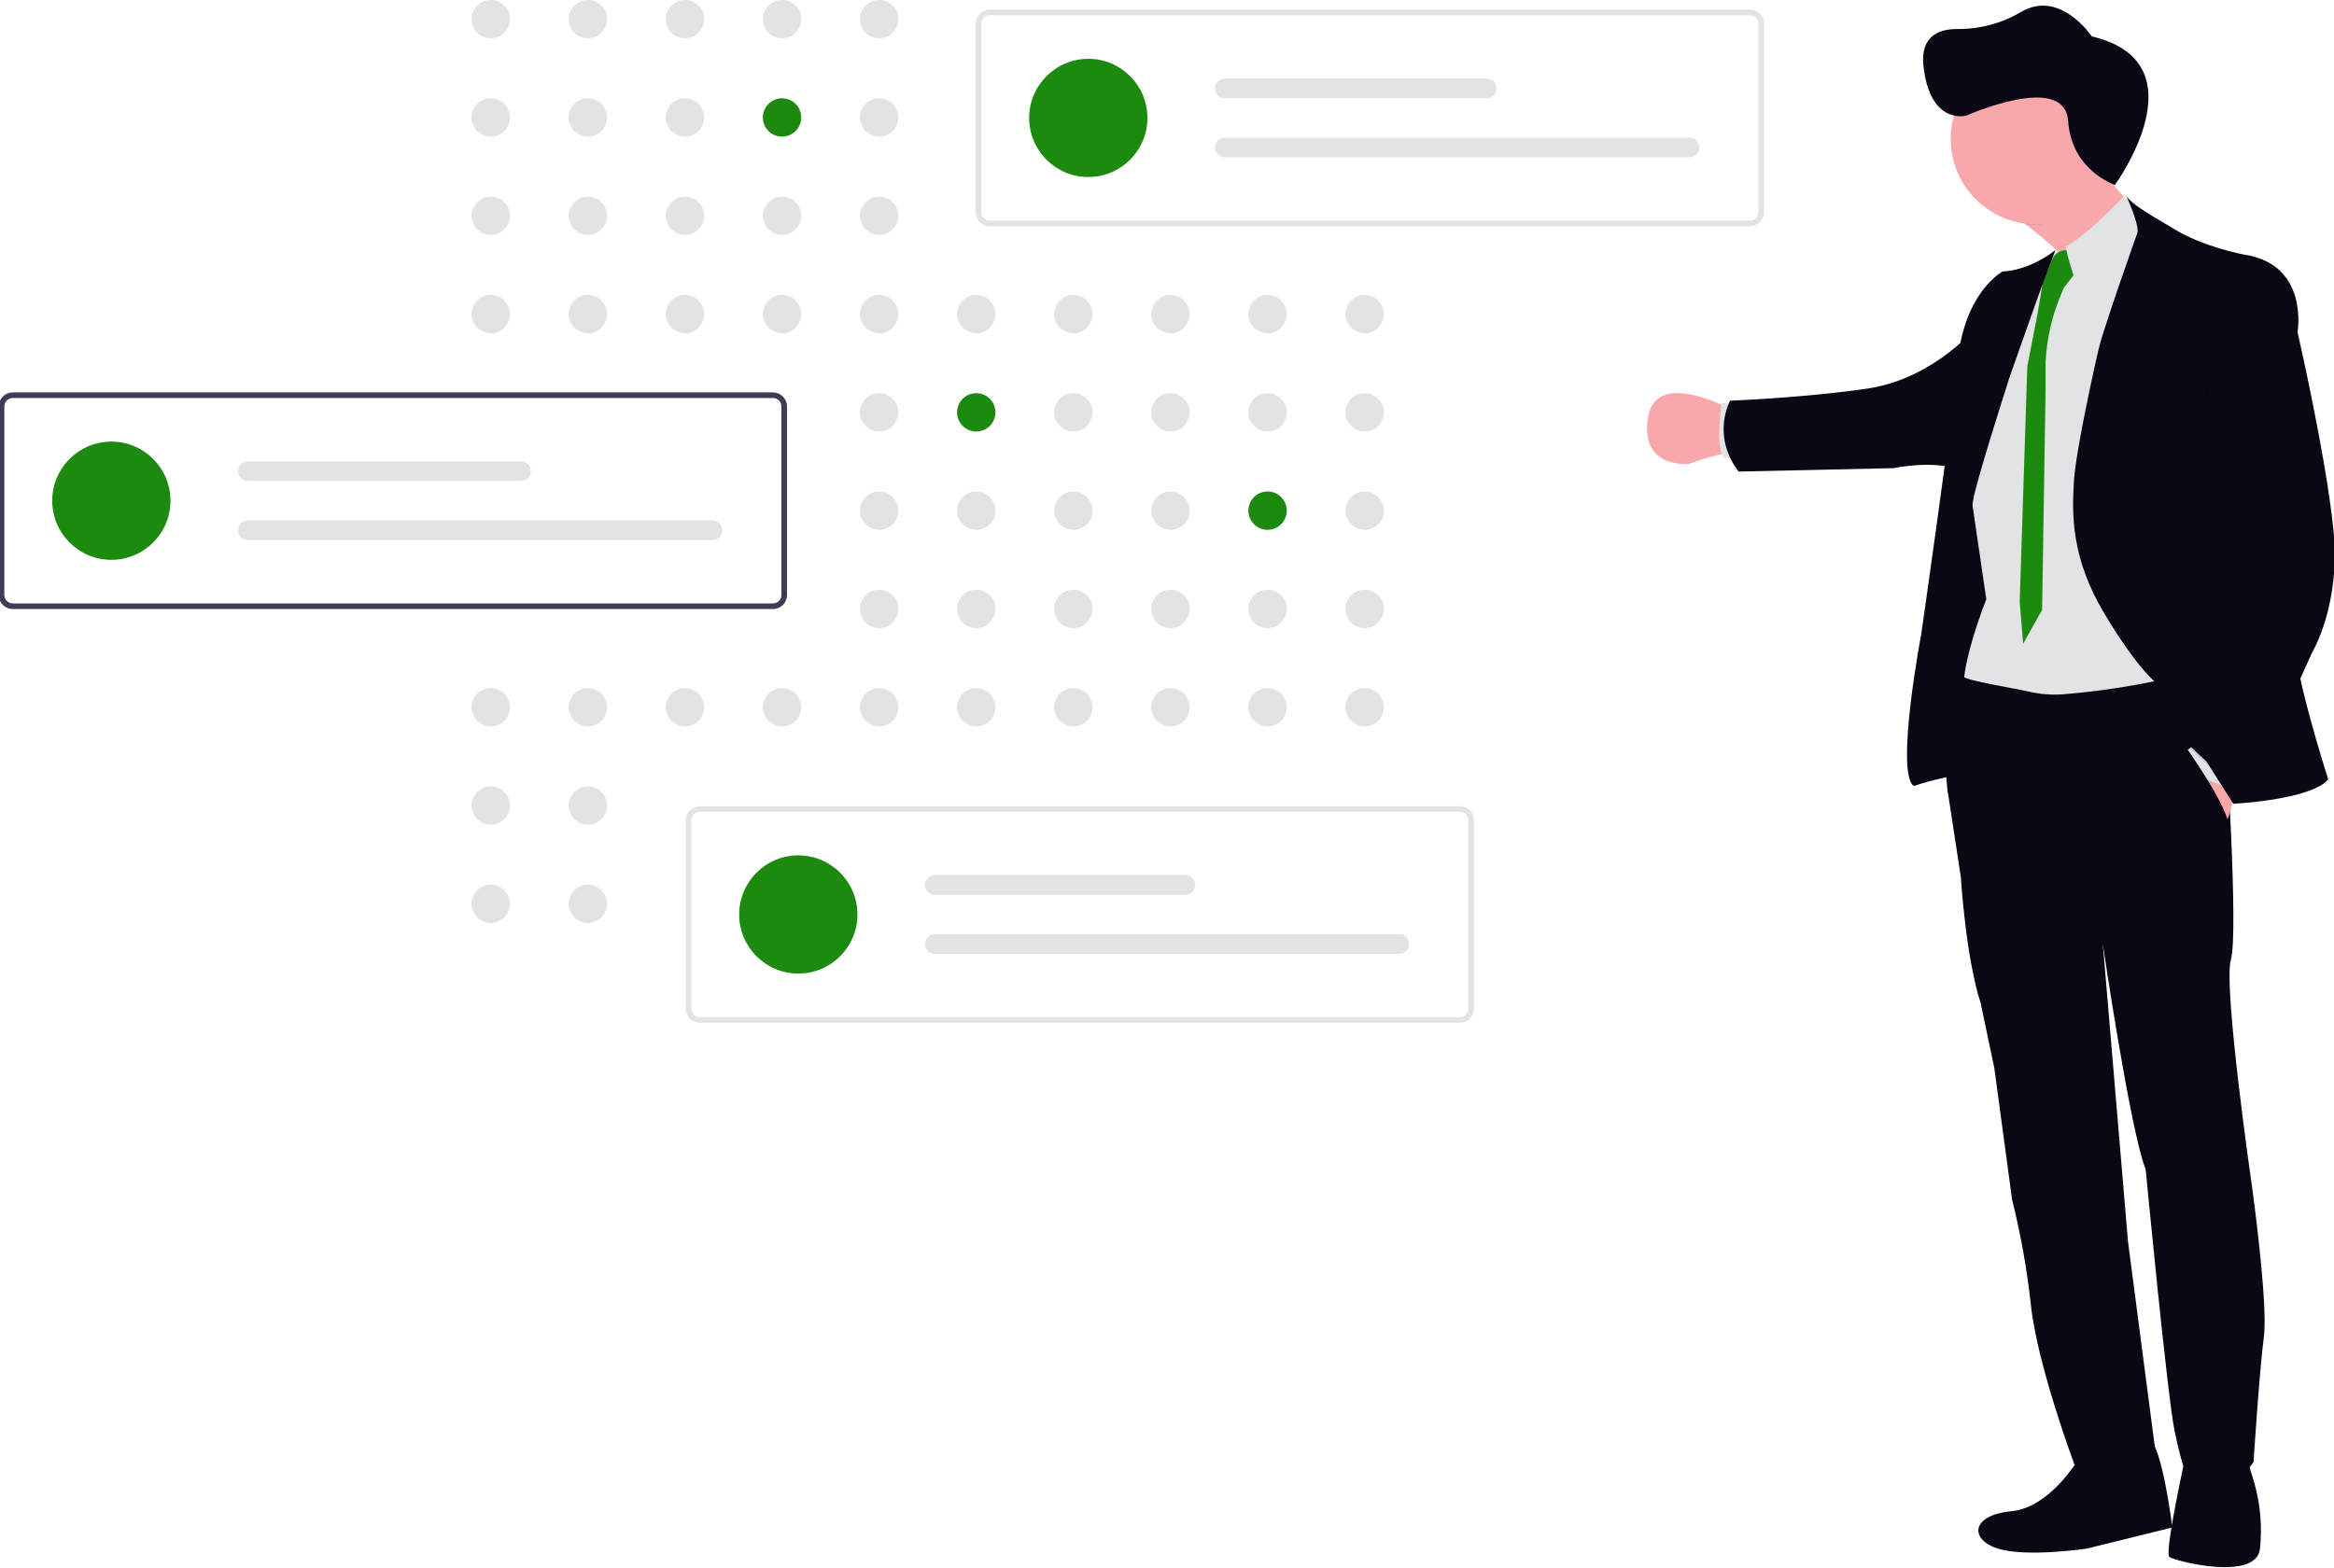 <?xml version="1.0" encoding="UTF-8"?> <svg xmlns="http://www.w3.org/2000/svg" width="829" height="557" viewBox="0 0 829 557" fill="none"><g clip-path="url(#clip0_569_207)"><path d="M705.097 160.952C704.16 163.962 703.329 166.832 702.63 169.298L703.066 169.455C703.609 167.169 704.3 164.208 705.097 160.952ZM731.116 87.684L731.247 87.758L731.124 87.643L731.116 87.684Z" fill="url(#paint0_linear_569_207)"></path><path d="M763.005 511.044C767.898 512.615 771.573 542.695 771.573 542.695L741.148 550.211C741.148 550.211 719.809 553.361 709.669 550.211C699.53 547.062 699.876 538.321 714.389 536.923C728.903 535.525 739.223 516.817 739.223 516.817C739.223 516.817 758.112 509.474 763.005 511.044Z" fill="#090814"></path><path d="M798.71 517.163C798.636 519.572 799.038 521.973 799.894 524.226C802.346 531.6 803.384 539.37 802.953 547.128C802.887 548.054 802.813 549.025 802.731 550.039C801.678 562.102 772.494 554.595 770.554 553.188C768.613 551.782 776.31 517.163 776.31 517.163C776.31 517.163 799.195 512.27 798.71 517.163Z" fill="#090814"></path><path d="M766.763 78.861C766.755 78.871 766.749 78.882 766.746 78.894C766.13 80.407 743.212 136.604 747.356 118.225C747.48 117.678 747.562 117.123 747.603 116.564C747.956 112.05 745.827 107.083 742.397 102.149C740.212 99.066 737.784 96.162 735.136 93.465C733.813 92.092 732.439 90.752 731.05 89.452C727.234 85.875 723.262 82.603 719.743 79.872C713.419 74.939 708.535 71.805 708.535 71.805C708.535 71.805 752.857 20.131 749.716 42.424C748.853 48.534 745.251 54.627 747.693 60.285C749.296 63.869 751.568 67.115 754.387 69.848C756.613 72.05 759.038 74.04 761.631 75.794C762.742 76.542 763.745 77.167 764.559 77.644C765.916 78.442 766.763 78.861 766.763 78.861Z" fill="#F8A8AB"></path><path d="M614.782 145.502C614.782 145.502 613.039 144.531 610.407 143.372C602.669 140 587.218 135.067 585.269 148.651C582.646 166.874 600.022 164.777 600.022 164.777C603.456 163.473 606.976 162.405 610.555 161.578C612.315 161.103 614.153 160.988 615.958 161.241L614.782 145.502Z" fill="#F8A8AB"></path><path d="M617.431 162.753H612.201C609.158 158.642 611.485 143.018 611.485 143.018L616.033 143.84L617.431 162.753Z" fill="#E2E3E4"></path><path d="M710.895 189.133L710.023 235.117L704.267 256.801C704.267 256.801 701.438 277.787 697.968 276.035C694.498 274.284 679.696 279.267 679.696 279.267L678.997 271.488L683.98 225.767L687.829 202.948C687.829 202.948 690.016 185.021 691.677 174.529C693.338 164.036 707.235 172.35 707.235 172.35L710.895 189.133Z" fill="#090814"></path><path d="M694.259 166.322C684.811 163.674 672.616 166.322 672.616 166.322L617.521 167.539C607.686 154.555 614.503 142.36 614.503 142.36C614.503 142.36 641.524 141.299 663.423 138.026C685.321 134.754 699.744 118.488 699.744 118.488L694.259 166.322Z" fill="#090814"></path><path opacity="0.1" d="M749.717 42.424C752.858 20.131 708.535 71.805 708.535 71.805C708.535 71.805 713.42 74.939 719.743 79.872C720.327 79.913 720.911 79.913 721.511 79.913C735.071 79.913 744.421 71.427 749.799 59.915C747.636 54.792 748.746 49.249 749.717 42.424Z" fill="black"></path><path d="M753.449 49.304C753.435 41.275 750.233 33.58 744.549 27.909C738.864 22.238 731.161 19.056 723.132 19.061C715.103 19.065 707.404 22.257 701.726 27.935C696.048 33.612 692.856 41.312 692.852 49.341C692.847 57.37 696.029 65.073 701.7 70.758C707.37 76.442 715.066 79.644 723.095 79.658C731.124 79.673 738.831 76.5 744.523 70.836C750.214 65.172 753.425 57.481 753.449 49.452C753.449 49.402 753.449 49.353 753.449 49.304Z" fill="#F8A8AB"></path><path d="M768.391 179.521L766.746 78.861L749.173 88.063L734.593 91.517L730.901 89.362L730.638 89.206L730.038 88.861C730.038 88.861 729.84 89.288 729.462 90.07C726.272 96.821 710.746 129.837 711.075 132.665C711.421 135.807 699.999 175.409 699.999 175.409L705.508 212.915C705.508 212.915 695.056 238.966 697.819 248.587C700.582 258.208 775.939 251.556 775.939 251.556L768.391 179.521Z" fill="#E2E3E4"></path><path d="M738.96 94.624L733.105 102.14L732.159 104.336C728.853 112.079 726.953 120.349 726.551 128.759V138.511L725.326 216.672L718.591 228.686L717.366 213.819L720.071 130.148L723.747 111.235L725.754 99.254C726.831 97.161 727.768 94.999 728.558 92.782C730.564 87.626 735.728 89.024 735.728 89.024L738.96 94.624Z" fill="#1C8A0E"></path><path d="M764.731 77.224L764.559 77.643L763.334 80.653L761.952 84.016C760.332 85.048 758.822 86.244 757.446 87.585C752.775 91.779 745.999 98.522 742.397 102.148C740.876 103.678 739.922 104.648 739.922 104.648C738.138 103.061 736.345 97.757 735.136 93.465C734.939 92.782 734.766 92.124 734.602 91.516C733.993 89.189 733.623 87.511 733.623 87.511C738.204 85.875 748.894 75.423 754.387 69.848C756.613 72.049 759.038 74.039 761.631 75.793C761.944 74.921 764.731 77.224 764.731 77.224Z" fill="#E2E3E4"></path><path d="M726.486 91.319C723.057 93.415 717.481 96.145 711.298 96.458C711.298 96.458 697.902 103.546 695.419 127.805C692.935 152.063 682.443 224.978 682.443 224.978C682.443 224.978 673.101 274.144 679.68 279.25L687.023 219.065C687.023 219.065 699.876 184.306 700.805 177.875C701.627 172.021 711.848 140.008 713.641 134.4C713.822 133.873 713.912 133.577 713.912 133.577L724.134 104.673L730.038 88.852C728.911 89.753 727.724 90.577 726.486 91.319Z" fill="#090814"></path><path d="M799.894 421.701C799.894 421.701 789.582 350.521 792.378 340.916C795.174 331.312 790.454 260.329 790.454 260.329L788.9 247.016L788.028 239.508L787.658 236.367L785.857 236.918C768.477 241.981 750.625 245.254 732.579 246.687C728.579 246.959 724.561 246.638 720.656 245.733C713.518 244.105 699.72 242.107 697.31 240.397C697.31 240.397 696.488 242.609 695.46 246.227C693.092 254.59 689.523 270.576 692.269 284.193L696.471 311.732C696.471 311.732 698.124 339.798 703.551 356.59L708.354 379.491L714.653 426.174C717.763 438.613 720.013 451.252 721.388 464C723.682 485.167 736.781 520.28 736.781 520.28C736.781 520.28 764.625 524.128 765.447 514.688L755.826 441.066L746.912 335.629C746.912 335.629 756.574 401.414 762.125 415.583C762.125 415.583 769.822 496.342 772.445 508.784C775.068 521.225 776.812 524.515 776.812 524.515C776.812 524.515 793.077 530.468 800.42 519.449C800.42 519.449 802.517 486.762 804.088 475.044C805.667 463.31 799.894 421.701 799.894 421.701Z" fill="#090814"></path><path d="M787.107 262.393L775.595 267.993L789.319 293.871C794.475 289.06 793.866 269.917 793.866 269.917L787.107 262.393Z" fill="#F8A8AB"></path><path d="M782.156 262.395L776.91 266.506L783.9 277.089L793.43 280.584L794.22 273.586L782.156 262.395Z" fill="#E2E3E4"></path><g opacity="0.1"><path d="M697.302 240.494C697.329 240.459 697.346 240.416 697.351 240.371C697.499 240.468 697.653 240.556 697.812 240.634L697.302 240.494Z" fill="black"></path></g><path d="M826.948 276.907C820.658 284.25 793.233 285.566 793.233 285.566L771.861 251.884L766.097 242.806C766.097 242.806 759.675 238.349 747.603 218.276C735.531 198.203 735.943 182.744 736.609 171.199C737.275 159.653 744.832 126.473 744.832 126.473C745.572 123.121 746.497 119.813 747.603 116.564C750.226 108.291 754.198 96.795 757.446 87.585C758.03 85.924 758.589 84.337 759.124 82.857C760.11 80.045 755.094 69.33 755.094 69.33C756.862 72.874 767.996 78.704 771.87 81.147C782.313 87.725 796.893 90.422 796.893 90.422C820.37 93.835 816.036 118.093 816.036 118.093C816.036 118.093 816.299 212.388 814.852 223.67C813.405 234.953 826.948 276.907 826.948 276.907Z" fill="#090814"></path><path opacity="0.1" d="M815.016 118.085C815.016 118.085 824.983 161.371 827.737 188.121C830.492 214.871 820.131 231.918 820.131 231.918L797.969 281.1C790.363 279.143 774.887 263.009 774.887 263.009L797.09 201.5C797.09 201.5 788.858 170.441 783.71 141.833C778.563 113.225 792.205 100.388 792.205 100.388C815.024 91.738 815.016 118.085 815.016 118.085Z" fill="black"></path><path d="M816.069 118.085C816.069 118.085 826.035 161.371 828.79 188.121C831.545 214.871 821.184 231.918 821.184 231.918L798.981 281.1C791.375 279.143 775.899 263.009 775.899 263.009L798.101 201.5C798.101 201.5 789.862 170.441 784.73 141.833C779.599 113.225 793.249 100.388 793.249 100.388C816.069 91.738 816.069 118.085 816.069 118.085Z" fill="#090814"></path><path d="M772.272 270.79L778.39 288.28L785.207 297.63C785.207 297.63 790.313 301.043 791.588 294.662C792.863 288.28 775.594 264.318 775.594 264.318C772.864 263.241 772.272 270.79 772.272 270.79Z" fill="#090814"></path><path d="M751.185 65.706C751.185 65.706 782.842 22.323 742.977 12.943C742.977 12.943 731.652 -4.044 717.737 4.311C710.907 8.318 703.116 10.39 695.198 10.305C688.456 10.305 682.007 12.943 683.18 23.496C685.525 44.601 698.422 41.083 698.422 41.083C698.422 41.083 733.399 25.413 734.572 43C735.744 60.587 751.185 65.706 751.185 65.706Z" fill="#090814"></path><path d="M174.305 13.627C178.067 13.627 181.118 10.576 181.118 6.813C181.118 3.05 178.067 0 174.305 0C170.542 0 167.491 3.05 167.491 6.813C167.491 10.576 170.542 13.627 174.305 13.627Z" fill="#E2E3E4"></path><path d="M208.794 13.627C212.557 13.627 215.607 10.576 215.607 6.813C215.607 3.05 212.557 0 208.794 0C205.031 0 201.98 3.05 201.98 6.813C201.98 10.576 205.031 13.627 208.794 13.627Z" fill="#E2E3E4"></path><path d="M243.283 13.627C247.046 13.627 250.096 10.576 250.096 6.813C250.096 3.05 247.046 0 243.283 0C239.52 0 236.47 3.05 236.47 6.813C236.47 10.576 239.52 13.627 243.283 13.627Z" fill="#E2E3E4"></path><path d="M277.772 13.627C281.535 13.627 284.586 10.576 284.586 6.813C284.586 3.05 281.535 0 277.772 0C274.009 0 270.959 3.05 270.959 6.813C270.959 10.576 274.009 13.627 277.772 13.627Z" fill="#E2E3E4"></path><path d="M312.261 13.627C316.024 13.627 319.074 10.576 319.074 6.813C319.074 3.05 316.024 0 312.261 0C308.498 0 305.447 3.05 305.447 6.813C305.447 10.576 308.498 13.627 312.261 13.627Z" fill="#E2E3E4"></path><path d="M174.305 48.549C178.067 48.549 181.118 45.498 181.118 41.735C181.118 37.972 178.067 34.922 174.305 34.922C170.542 34.922 167.491 37.972 167.491 41.735C167.491 45.498 170.542 48.549 174.305 48.549Z" fill="#E2E3E4"></path><path d="M208.794 48.549C212.557 48.549 215.607 45.498 215.607 41.735C215.607 37.972 212.557 34.922 208.794 34.922C205.031 34.922 201.98 37.972 201.98 41.735C201.98 45.498 205.031 48.549 208.794 48.549Z" fill="#E2E3E4"></path><path d="M243.283 48.549C247.046 48.549 250.096 45.498 250.096 41.735C250.096 37.972 247.046 34.922 243.283 34.922C239.52 34.922 236.47 37.972 236.47 41.735C236.47 45.498 239.52 48.549 243.283 48.549Z" fill="#E2E3E4"></path><path d="M277.772 48.549C281.535 48.549 284.586 45.498 284.586 41.735C284.586 37.972 281.535 34.922 277.772 34.922C274.009 34.922 270.959 37.972 270.959 41.735C270.959 45.498 274.009 48.549 277.772 48.549Z" fill="#1C8A0E"></path><path d="M312.261 48.549C316.024 48.549 319.074 45.498 319.074 41.735C319.074 37.972 316.024 34.922 312.261 34.922C308.498 34.922 305.447 37.972 305.447 41.735C305.447 45.498 308.498 48.549 312.261 48.549Z" fill="#E2E3E4"></path><path d="M381.239 48.549C385.002 48.549 388.052 45.498 388.052 41.735C388.052 37.972 385.002 34.922 381.239 34.922C377.476 34.922 374.426 37.972 374.426 41.735C374.426 45.498 377.476 48.549 381.239 48.549Z" fill="#E2E3E4"></path><path d="M174.305 83.47C178.067 83.47 181.118 80.42 181.118 76.657C181.118 72.894 178.067 69.844 174.305 69.844C170.542 69.844 167.491 72.894 167.491 76.657C167.491 80.42 170.542 83.47 174.305 83.47Z" fill="#E2E3E4"></path><path d="M208.794 83.47C212.557 83.47 215.607 80.42 215.607 76.657C215.607 72.894 212.557 69.844 208.794 69.844C205.031 69.844 201.98 72.894 201.98 76.657C201.98 80.42 205.031 83.47 208.794 83.47Z" fill="#E2E3E4"></path><path d="M243.283 83.47C247.046 83.47 250.096 80.42 250.096 76.657C250.096 72.894 247.046 69.844 243.283 69.844C239.52 69.844 236.47 72.894 236.47 76.657C236.47 80.42 239.52 83.47 243.283 83.47Z" fill="#E2E3E4"></path><path d="M277.772 83.47C281.535 83.47 284.586 80.42 284.586 76.657C284.586 72.894 281.535 69.844 277.772 69.844C274.009 69.844 270.959 72.894 270.959 76.657C270.959 80.42 274.009 83.47 277.772 83.47Z" fill="#E2E3E4"></path><path d="M312.261 83.47C316.024 83.47 319.074 80.42 319.074 76.657C319.074 72.894 316.024 69.844 312.261 69.844C308.498 69.844 305.447 72.894 305.447 76.657C305.447 80.42 308.498 83.47 312.261 83.47Z" fill="#E2E3E4"></path><path d="M174.305 118.392C178.067 118.392 181.118 115.342 181.118 111.579C181.118 107.816 178.067 104.766 174.305 104.766C170.542 104.766 167.491 107.816 167.491 111.579C167.491 115.342 170.542 118.392 174.305 118.392Z" fill="#E2E3E4"></path><path d="M208.794 118.392C212.557 118.392 215.607 115.342 215.607 111.579C215.607 107.816 212.557 104.766 208.794 104.766C205.031 104.766 201.98 107.816 201.98 111.579C201.98 115.342 205.031 118.392 208.794 118.392Z" fill="#E2E3E4"></path><path d="M243.283 118.392C247.046 118.392 250.096 115.342 250.096 111.579C250.096 107.816 247.046 104.766 243.283 104.766C239.52 104.766 236.47 107.816 236.47 111.579C236.47 115.342 239.52 118.392 243.283 118.392Z" fill="#E2E3E4"></path><path d="M277.772 118.392C281.535 118.392 284.586 115.342 284.586 111.579C284.586 107.816 281.535 104.766 277.772 104.766C274.009 104.766 270.959 107.816 270.959 111.579C270.959 115.342 274.009 118.392 277.772 118.392Z" fill="#E2E3E4"></path><path d="M312.261 118.392C316.024 118.392 319.074 115.342 319.074 111.579C319.074 107.816 316.024 104.766 312.261 104.766C308.498 104.766 305.447 107.816 305.447 111.579C305.447 115.342 308.498 118.392 312.261 118.392Z" fill="#E2E3E4"></path><path d="M346.75 118.392C350.513 118.392 353.563 115.342 353.563 111.579C353.563 107.816 350.513 104.766 346.75 104.766C342.987 104.766 339.937 107.816 339.937 111.579C339.937 115.342 342.987 118.392 346.75 118.392Z" fill="#E2E3E4"></path><path d="M381.239 118.392C385.002 118.392 388.052 115.342 388.052 111.579C388.052 107.816 385.002 104.766 381.239 104.766C377.476 104.766 374.426 107.816 374.426 111.579C374.426 115.342 377.476 118.392 381.239 118.392Z" fill="#E2E3E4"></path><path d="M415.728 118.392C419.491 118.392 422.542 115.342 422.542 111.579C422.542 107.816 419.491 104.766 415.728 104.766C411.965 104.766 408.915 107.816 408.915 111.579C408.915 115.342 411.965 118.392 415.728 118.392Z" fill="#E2E3E4"></path><path d="M450.218 118.392C453.981 118.392 457.031 115.342 457.031 111.579C457.031 107.816 453.981 104.766 450.218 104.766C446.455 104.766 443.404 107.816 443.404 111.579C443.404 115.342 446.455 118.392 450.218 118.392Z" fill="#E2E3E4"></path><path d="M484.706 118.392C488.469 118.392 491.519 115.342 491.519 111.579C491.519 107.816 488.469 104.766 484.706 104.766C480.943 104.766 477.893 107.816 477.893 111.579C477.893 115.342 480.943 118.392 484.706 118.392Z" fill="#E2E3E4"></path><path d="M312.261 153.314C316.024 153.314 319.074 150.264 319.074 146.501C319.074 142.738 316.024 139.688 312.261 139.688C308.498 139.688 305.447 142.738 305.447 146.501C305.447 150.264 308.498 153.314 312.261 153.314Z" fill="#E2E3E4"></path><path d="M346.75 153.314C350.513 153.314 353.563 150.264 353.563 146.501C353.563 142.738 350.513 139.688 346.75 139.688C342.987 139.688 339.937 142.738 339.937 146.501C339.937 150.264 342.987 153.314 346.75 153.314Z" fill="#1C8A0E"></path><path d="M381.239 153.314C385.002 153.314 388.052 150.264 388.052 146.501C388.052 142.738 385.002 139.688 381.239 139.688C377.476 139.688 374.426 142.738 374.426 146.501C374.426 150.264 377.476 153.314 381.239 153.314Z" fill="#E2E3E4"></path><path d="M415.728 153.314C419.491 153.314 422.542 150.264 422.542 146.501C422.542 142.738 419.491 139.688 415.728 139.688C411.965 139.688 408.915 142.738 408.915 146.501C408.915 150.264 411.965 153.314 415.728 153.314Z" fill="#E2E3E4"></path><path d="M450.218 153.314C453.981 153.314 457.031 150.264 457.031 146.501C457.031 142.738 453.981 139.688 450.218 139.688C446.455 139.688 443.404 142.738 443.404 146.501C443.404 150.264 446.455 153.314 450.218 153.314Z" fill="#E2E3E4"></path><path d="M484.706 153.314C488.469 153.314 491.519 150.264 491.519 146.501C491.519 142.738 488.469 139.688 484.706 139.688C480.943 139.688 477.893 142.738 477.893 146.501C477.893 150.264 480.943 153.314 484.706 153.314Z" fill="#E2E3E4"></path><path d="M312.261 188.236C316.024 188.236 319.074 185.186 319.074 181.423C319.074 177.66 316.024 174.609 312.261 174.609C308.498 174.609 305.447 177.66 305.447 181.423C305.447 185.186 308.498 188.236 312.261 188.236Z" fill="#E2E3E4"></path><path d="M346.75 188.236C350.513 188.236 353.563 185.186 353.563 181.423C353.563 177.66 350.513 174.609 346.75 174.609C342.987 174.609 339.937 177.66 339.937 181.423C339.937 185.186 342.987 188.236 346.75 188.236Z" fill="#E2E3E4"></path><path d="M381.239 188.236C385.002 188.236 388.052 185.186 388.052 181.423C388.052 177.66 385.002 174.609 381.239 174.609C377.476 174.609 374.426 177.66 374.426 181.423C374.426 185.186 377.476 188.236 381.239 188.236Z" fill="#E2E3E4"></path><path d="M415.728 188.236C419.491 188.236 422.542 185.186 422.542 181.423C422.542 177.66 419.491 174.609 415.728 174.609C411.965 174.609 408.915 177.66 408.915 181.423C408.915 185.186 411.965 188.236 415.728 188.236Z" fill="#E2E3E4"></path><path d="M450.218 188.236C453.981 188.236 457.031 185.186 457.031 181.423C457.031 177.66 453.981 174.609 450.218 174.609C446.455 174.609 443.404 177.66 443.404 181.423C443.404 185.186 446.455 188.236 450.218 188.236Z" fill="#1C8A0E"></path><path d="M484.706 188.236C488.469 188.236 491.519 185.186 491.519 181.423C491.519 177.66 488.469 174.609 484.706 174.609C480.943 174.609 477.893 177.66 477.893 181.423C477.893 185.186 480.943 188.236 484.706 188.236Z" fill="#E2E3E4"></path><path d="M312.261 223.158C316.024 223.158 319.074 220.107 319.074 216.345C319.074 212.582 316.024 209.531 312.261 209.531C308.498 209.531 305.447 212.582 305.447 216.345C305.447 220.107 308.498 223.158 312.261 223.158Z" fill="#E2E3E4"></path><path d="M346.75 223.158C350.513 223.158 353.563 220.107 353.563 216.345C353.563 212.582 350.513 209.531 346.75 209.531C342.987 209.531 339.937 212.582 339.937 216.345C339.937 220.107 342.987 223.158 346.75 223.158Z" fill="#E2E3E4"></path><path d="M381.239 223.158C385.002 223.158 388.052 220.107 388.052 216.345C388.052 212.582 385.002 209.531 381.239 209.531C377.476 209.531 374.426 212.582 374.426 216.345C374.426 220.107 377.476 223.158 381.239 223.158Z" fill="#E2E3E4"></path><path d="M415.728 223.158C419.491 223.158 422.542 220.107 422.542 216.345C422.542 212.582 419.491 209.531 415.728 209.531C411.965 209.531 408.915 212.582 408.915 216.345C408.915 220.107 411.965 223.158 415.728 223.158Z" fill="#E2E3E4"></path><path d="M450.218 223.158C453.981 223.158 457.031 220.108 457.031 216.345C457.031 212.582 453.981 209.531 450.218 209.531C446.455 209.531 443.404 212.582 443.404 216.345C443.404 220.108 446.455 223.158 450.218 223.158Z" fill="#E2E3E4"></path><path d="M484.706 223.158C488.469 223.158 491.519 220.108 491.519 216.345C491.519 212.582 488.469 209.531 484.706 209.531C480.943 209.531 477.893 212.582 477.893 216.345C477.893 220.108 480.943 223.158 484.706 223.158Z" fill="#E2E3E4"></path><path d="M174.305 258.08C178.067 258.08 181.118 255.029 181.118 251.266C181.118 247.504 178.067 244.453 174.305 244.453C170.542 244.453 167.491 247.504 167.491 251.266C167.491 255.029 170.542 258.08 174.305 258.08Z" fill="#E2E3E4"></path><path d="M208.794 258.08C212.557 258.08 215.607 255.029 215.607 251.266C215.607 247.504 212.557 244.453 208.794 244.453C205.031 244.453 201.98 247.504 201.98 251.266C201.98 255.029 205.031 258.08 208.794 258.08Z" fill="#E2E3E4"></path><path d="M243.283 258.08C247.046 258.08 250.096 255.029 250.096 251.266C250.096 247.504 247.046 244.453 243.283 244.453C239.52 244.453 236.47 247.504 236.47 251.266C236.47 255.029 239.52 258.08 243.283 258.08Z" fill="#E2E3E4"></path><path d="M277.772 258.08C281.535 258.08 284.586 255.029 284.586 251.266C284.586 247.504 281.535 244.453 277.772 244.453C274.009 244.453 270.959 247.504 270.959 251.266C270.959 255.029 274.009 258.08 277.772 258.08Z" fill="#E2E3E4"></path><path d="M312.261 258.08C316.024 258.08 319.074 255.029 319.074 251.266C319.074 247.504 316.024 244.453 312.261 244.453C308.498 244.453 305.447 247.504 305.447 251.266C305.447 255.029 308.498 258.08 312.261 258.08Z" fill="#E2E3E4"></path><path d="M346.75 258.08C350.513 258.08 353.563 255.029 353.563 251.266C353.563 247.504 350.513 244.453 346.75 244.453C342.987 244.453 339.937 247.504 339.937 251.266C339.937 255.029 342.987 258.08 346.75 258.08Z" fill="#E2E3E4"></path><path d="M381.239 258.08C385.002 258.08 388.052 255.029 388.052 251.266C388.052 247.504 385.002 244.453 381.239 244.453C377.476 244.453 374.426 247.504 374.426 251.266C374.426 255.029 377.476 258.08 381.239 258.08Z" fill="#E2E3E4"></path><path d="M415.728 258.08C419.491 258.08 422.542 255.029 422.542 251.266C422.542 247.504 419.491 244.453 415.728 244.453C411.965 244.453 408.915 247.504 408.915 251.266C408.915 255.029 411.965 258.08 415.728 258.08Z" fill="#E2E3E4"></path><path d="M450.218 258.08C453.981 258.08 457.031 255.029 457.031 251.266C457.031 247.504 453.981 244.453 450.218 244.453C446.455 244.453 443.404 247.504 443.404 251.266C443.404 255.029 446.455 258.08 450.218 258.08Z" fill="#E2E3E4"></path><path d="M484.706 258.08C488.469 258.08 491.519 255.029 491.519 251.266C491.519 247.504 488.469 244.453 484.706 244.453C480.943 244.453 477.893 247.504 477.893 251.266C477.893 255.029 480.943 258.08 484.706 258.08Z" fill="#E2E3E4"></path><path d="M181.114 286.215C181.129 282.452 178.091 279.389 174.329 279.374C170.566 279.358 167.503 282.396 167.488 286.159C167.472 289.922 170.51 292.985 174.273 293C178.036 293.016 181.099 289.978 181.114 286.215Z" fill="#E2E3E4"></path><path d="M208.794 293.002C212.557 293.002 215.607 289.951 215.607 286.188C215.607 282.425 212.557 279.375 208.794 279.375C205.031 279.375 201.98 282.425 201.98 286.188C201.98 289.951 205.031 293.002 208.794 293.002Z" fill="#E2E3E4"></path><path d="M181.114 321.137C181.129 317.374 178.091 314.311 174.329 314.296C170.566 314.28 167.503 317.318 167.488 321.081C167.472 324.844 170.51 327.907 174.273 327.922C178.036 327.937 181.099 324.899 181.114 321.137Z" fill="#E2E3E4"></path><path d="M208.794 327.924C212.557 327.924 215.607 324.873 215.607 321.11C215.607 317.347 212.557 314.297 208.794 314.297C205.031 314.297 201.98 317.347 201.98 321.11C201.98 324.873 205.031 327.924 208.794 327.924Z" fill="#E2E3E4"></path><path d="M277.772 327.924C281.535 327.924 284.586 324.873 284.586 321.11C284.586 317.347 281.535 314.297 277.772 314.297C274.009 314.297 270.959 317.347 270.959 321.11C270.959 324.873 274.009 327.924 277.772 327.924Z" fill="#E2E3E4"></path><path d="M621.548 80.384H351.548C350.222 80.382 348.951 79.855 348.014 78.918C347.077 77.98 346.549 76.709 346.548 75.384V8.408C346.549 7.083 347.077 5.812 348.014 4.874C348.951 3.937 350.222 3.41 351.548 3.408H621.548C622.874 3.41 624.145 3.937 625.082 4.874C626.02 5.812 626.547 7.083 626.548 8.408V75.384C626.547 76.709 626.02 77.98 625.082 78.918C624.145 79.855 622.874 80.382 621.548 80.384ZM351.548 5.408C350.752 5.409 349.99 5.725 349.427 6.288C348.865 6.85 348.549 7.613 348.548 8.408V75.384C348.549 76.179 348.865 76.942 349.427 77.504C349.99 78.067 350.752 78.383 351.548 78.384H621.548C622.344 78.383 623.106 78.067 623.669 77.504C624.231 76.942 624.548 76.179 624.548 75.384V8.408C624.548 7.613 624.231 6.85 623.669 6.288C623.106 5.725 622.344 5.409 621.548 5.408H351.548Z" fill="#E2E3E4"></path><path d="M386.548 62.897C398.146 62.897 407.548 53.495 407.548 41.897C407.548 30.299 398.146 20.896 386.548 20.896C374.95 20.896 365.548 30.299 365.548 41.897C365.548 53.495 374.95 62.897 386.548 62.897Z" fill="#1C8A0E"></path><path d="M435.048 27.896C434.12 27.896 433.229 28.265 432.573 28.922C431.917 29.578 431.548 30.468 431.548 31.396C431.548 32.325 431.917 33.215 432.573 33.871C433.229 34.528 434.12 34.897 435.048 34.897H528.048C528.976 34.897 529.866 34.528 530.523 33.871C531.179 33.215 531.548 32.325 531.548 31.396C531.548 30.468 531.179 29.578 530.523 28.922C529.866 28.265 528.976 27.896 528.048 27.896H435.048Z" fill="#E2E3E4"></path><path d="M435.048 48.897C434.12 48.897 433.229 49.265 432.573 49.922C431.917 50.578 431.548 51.468 431.548 52.397C431.548 53.325 431.917 54.215 432.573 54.871C433.229 55.528 434.12 55.897 435.048 55.897H600.048C600.976 55.897 601.866 55.528 602.523 54.871C603.179 54.215 603.548 53.325 603.548 52.397C603.548 51.468 603.179 50.578 602.523 49.922C601.866 49.265 600.976 48.897 600.048 48.897H435.048Z" fill="#E2E3E4"></path><path d="M274.548 216.384H4.548C3.222 216.382 1.951 215.855 1.014 214.918C0.077 213.98 -0.451 212.709 -0.452 211.384V144.408C-0.451 143.083 0.077 141.812 1.014 140.874C1.951 139.937 3.222 139.41 4.548 139.408H274.548C275.874 139.41 277.145 139.937 278.082 140.874C279.019 141.812 279.547 143.083 279.548 144.408V211.384C279.547 212.709 279.019 213.98 278.082 214.918C277.145 215.855 275.874 216.382 274.548 216.384ZM4.548 141.408C3.752 141.409 2.99 141.725 2.427 142.288C1.865 142.85 1.549 143.613 1.548 144.408V211.384C1.549 212.179 1.865 212.942 2.427 213.504C2.99 214.067 3.752 214.383 4.548 214.384H274.548C275.344 214.383 276.106 214.067 276.669 213.504C277.231 212.942 277.547 212.179 277.548 211.384V144.408C277.547 143.613 277.231 142.85 276.669 142.288C276.106 141.725 275.344 141.409 274.548 141.408H4.548Z" fill="#3F3D56"></path><path d="M39.548 198.896C51.146 198.896 60.548 189.494 60.548 177.896C60.548 166.299 51.146 156.896 39.548 156.896C27.95 156.896 18.548 166.299 18.548 177.896C18.548 189.494 27.95 198.896 39.548 198.896Z" fill="#1C8A0E"></path><path d="M88.048 163.896C87.12 163.896 86.229 164.265 85.573 164.922C84.917 165.578 84.548 166.468 84.548 167.396C84.548 168.325 84.917 169.215 85.573 169.871C86.229 170.528 87.12 170.896 88.048 170.896H185.048C185.976 170.896 186.866 170.528 187.523 169.871C188.179 169.215 188.548 168.325 188.548 167.396C188.548 166.468 188.179 165.578 187.523 164.922C186.866 164.265 185.976 163.896 185.048 163.896H88.048Z" fill="#E2E3E4"></path><path d="M88.048 184.896C87.12 184.896 86.229 185.265 85.573 185.922C84.917 186.578 84.548 187.468 84.548 188.396C84.548 189.325 84.917 190.215 85.573 190.871C86.229 191.528 87.12 191.896 88.048 191.896H253.048C253.976 191.896 254.866 191.528 255.523 190.871C256.179 190.215 256.548 189.325 256.548 188.396C256.548 187.468 256.179 186.578 255.523 185.922C254.866 185.265 253.976 184.896 253.048 184.896H88.048Z" fill="#E2E3E4"></path><path d="M518.548 363.384H248.548C247.222 363.382 245.951 362.855 245.014 361.918C244.077 360.98 243.549 359.709 243.548 358.384V291.408C243.549 290.083 244.077 288.812 245.014 287.874C245.951 286.937 247.222 286.41 248.548 286.408H518.548C519.874 286.41 521.145 286.937 522.082 287.874C523.019 288.812 523.547 290.083 523.548 291.408V358.384C523.547 359.709 523.019 360.98 522.082 361.918C521.145 362.855 519.874 363.382 518.548 363.384ZM248.548 288.408C247.752 288.409 246.99 288.725 246.427 289.288C245.865 289.85 245.549 290.613 245.548 291.408V358.384C245.549 359.179 245.865 359.942 246.427 360.504C246.99 361.067 247.752 361.383 248.548 361.384H518.548C519.344 361.383 520.106 361.067 520.669 360.504C521.231 359.942 521.547 359.179 521.548 358.384V291.408C521.547 290.613 521.231 289.85 520.669 289.288C520.106 288.725 519.344 288.409 518.548 288.408H248.548Z" fill="#E2E3E4"></path><path d="M283.548 345.896C295.146 345.896 304.548 336.494 304.548 324.896C304.548 313.299 295.146 303.896 283.548 303.896C271.95 303.896 262.548 313.299 262.548 324.896C262.548 336.494 271.95 345.896 283.548 345.896Z" fill="#1C8A0E"></path><path d="M332.048 310.896C331.12 310.896 330.229 311.265 329.573 311.922C328.917 312.578 328.548 313.468 328.548 314.396C328.548 315.325 328.917 316.215 329.573 316.871C330.229 317.528 331.12 317.896 332.048 317.896H421.048C421.976 317.896 422.866 317.528 423.523 316.871C424.179 316.215 424.548 315.325 424.548 314.396C424.548 313.468 424.179 312.578 423.523 311.922C422.866 311.265 421.976 310.896 421.048 310.896H332.048Z" fill="#E2E3E4"></path><path d="M332.048 331.896C331.12 331.896 330.229 332.265 329.573 332.922C328.917 333.578 328.548 334.468 328.548 335.396C328.548 336.325 328.917 337.215 329.573 337.871C330.229 338.528 331.12 338.896 332.048 338.896H497.048C497.976 338.896 498.866 338.528 499.523 337.871C500.179 337.215 500.548 336.325 500.548 335.396C500.548 334.468 500.179 333.578 499.523 332.922C498.866 332.265 497.976 331.896 497.048 331.896H332.048Z" fill="#E2E3E4"></path></g><defs><linearGradient id="paint0_linear_569_207" x1="716.939" y1="169.455" x2="716.939" y2="87.643" gradientUnits="userSpaceOnUse"><stop stop-color="#808080" stop-opacity="0.25"></stop><stop offset="0.54" stop-color="#808080" stop-opacity="0.12"></stop><stop offset="1" stop-color="#808080" stop-opacity="0.1"></stop></linearGradient><clipPath id="clip0_569_207"><rect width="829" height="557" fill="white"></rect></clipPath></defs></svg> 
